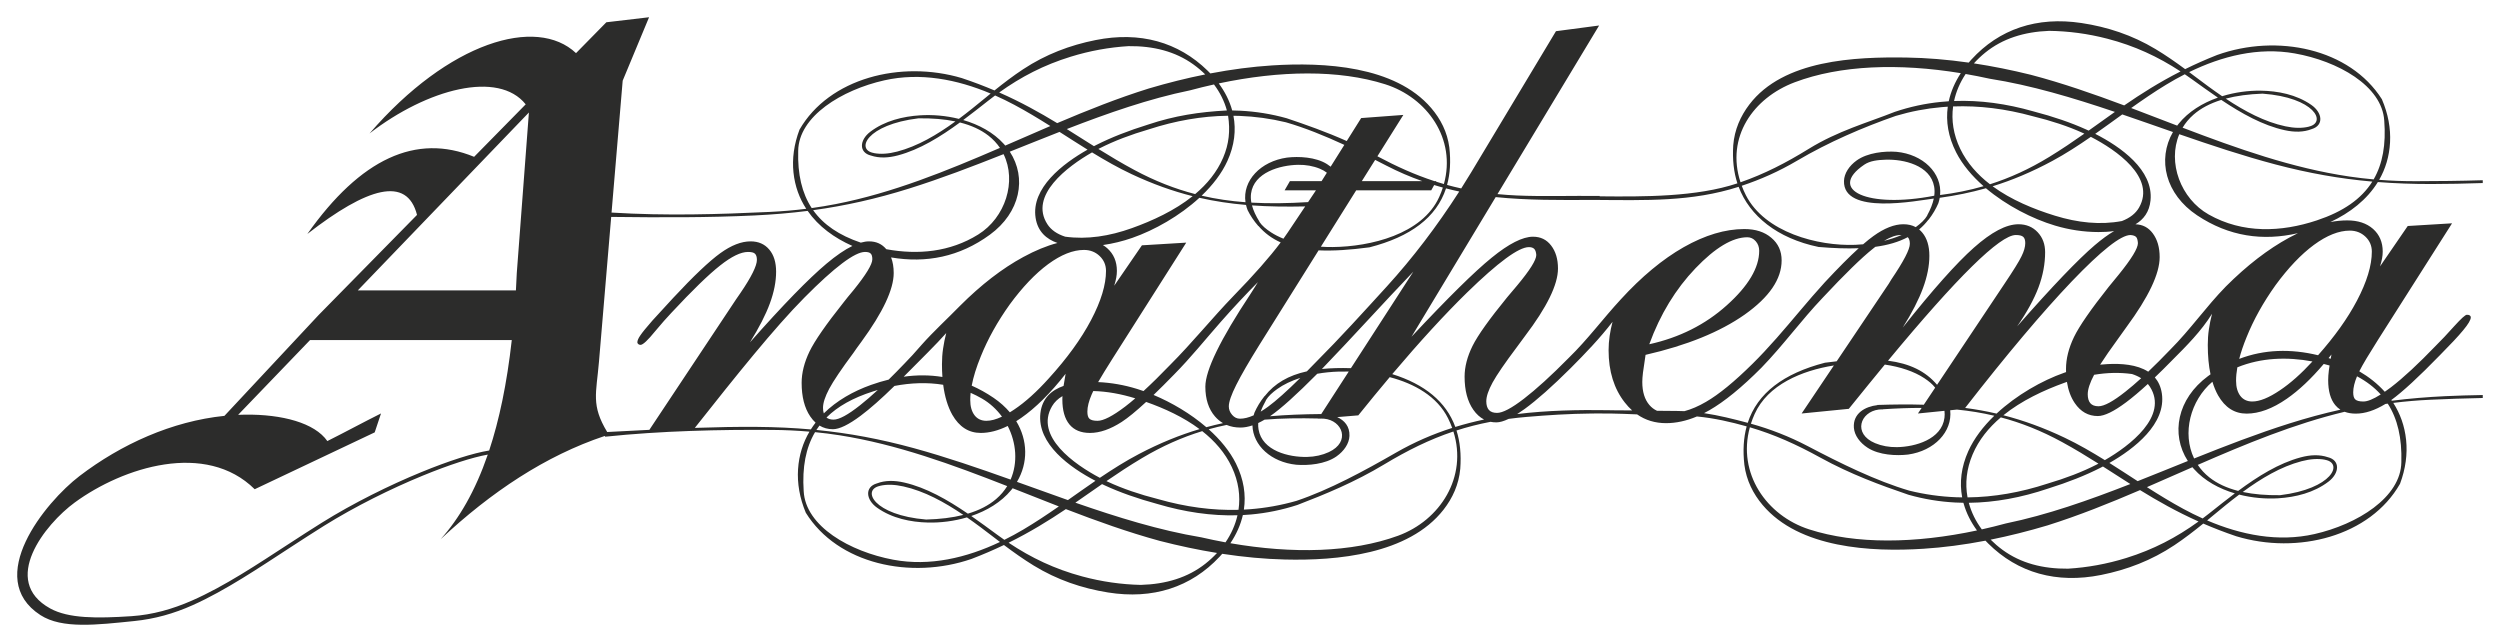 <?xml version="1.0" encoding="UTF-8" standalone="no"?>
<svg xmlns:rdf="http://www.w3.org/1999/02/22-rdf-syntax-ns#" xmlns="http://www.w3.org/2000/svg" height="149.06" viewBox="0 0 580.472 149.06" width="580.472" version="1.1" xmlns:cc="http://creativecommons.org/ns#" xmlns:dc="http://purl.org/dc/elements/1.1/">
 <desc>Für mehr Informationen siehe: http://de.wikipedia.org/wiki/The_Legend_of_Zelda:_Phantom_Hourglass</desc>
 <path d="m122.804 26.12-39.724 41.305h36.709c0.076-1.314 0.142-2.649 0.2-4.011l2.815-37.294zm164.764 92.255h-0.001c0.471-3.192 0.024-6.565-1.551-9.92-1.569-3.344-3.995-6.088-6.872-8.35-4.66 1.425-9.261 3.45-13.984 6.264-2.922 1.741-5.625 3.53-8.259 5.336 0.119 0.058 0.235 0.113 0.347 0.165 3.449 1.604 7.369 2.934 11.693 4.03 6.306 1.801 12.518 2.644 18.628 2.475zm-0.239 1.265 0.001 0.001c-0.504 2.221-1.455 4.34-2.783 6.285-1.864-0.343-3.739-0.731-5.621-1.165-9.707-1.619-19.433-4.64-29.242-8.047 2.086-1.433 4.128-2.875 6.201-4.31 0.193 0.092 0.381 0.181 0.566 0.268 3.522 1.634 7.638 3.091 12.36 4.37 6.239 1.846 12.414 2.769 18.517 2.599zm1.246-0.05 0.002-0.002c-0.522 2.285-1.51 4.479-2.897 6.54 14.473 2.513 28.216 2.172 38.92-1.731 9.796-3.574 16.201-13.646 12.861-24.212-5.536 1.853-10.665 4.395-16.07 7.647-6.874 4.136-13.73 6.947-20.145 9.412-3.554 1.156-7.135 1.881-10.745 2.21-0.64 0.059-1.282 0.102-1.926 0.136zm0.247-1.265-0.006-0.006c0.514-3.422-0.021-7.026-1.834-10.675-1.444-2.906-3.68-5.596-6.34-7.975 1.379-0.384 2.764-0.718 4.162-1.004 0.968 0.406 2.044 0.609 3.228 0.609 0.869 0 1.791-0.17 2.772-0.506 0.121 4.676 4.376 8.543 10.168 9.14 2.744 0.22 6.73-0.111 9.322-1.92 1.774-1.239 2.964-2.996 3.034-4.77 0.087-2.223-1.176-3.618-2.848-4.37l4.9-0.405c2.514-3.126 4.946-6.084 7.295-8.873 5.713 1.502 11.008 4.444 13.551 9.564 0.369 0.741 0.686 1.485 0.955 2.226-4.44 1.419-8.779 3.288-13.035 5.732-7.414 4.259-15.47 8.63-23.11 11.199-3.571 1.024-7.18 1.669-10.825 1.948-0.463 0.035-0.926 0.064-1.39 0.086zm163.654-94.815-0.002 0.003c-0.635 0.04-1.269 0.091-1.903 0.156-3.572 0.362-7.115 1.119-10.624 2.304-6.33 2.515-13.214 4.409-19.98 8.59-5.32 3.285-10.374 5.864-15.84 7.76-3.43-10.466 2.925-19.576 12.594-23.224 10.565-3.987 24.183-4.464 38.553-2.111-1.349 2.06-2.305 4.249-2.797 6.522zm-0.223 1.261 0.001 0.001c-0.463 0.029-0.922 0.061-1.384 0.101-3.609 0.312-7.179 0.99-10.705 2.042-7.544 2.63-15.599 6.089-22.899 10.396-4.191 2.473-8.47 4.372-12.854 5.826 0.274 0.734 0.598 1.47 0.97 2.204 4.383 8.6 16.68 11.84 25.365 11.504 0.62-0.025 1.235-0.066 1.845-0.121 0.881-0.765 1.674-1.399 2.373-1.9 2.522-1.83 4.87-2.757 6.984-2.757 1.087 0 2.041 0.221 2.864 0.67 0.025-0.019 0.051-0.037 0.076-0.055 1.095-0.805 2.014-1.643 2.595-2.629-0.004-0.015-0.007-0.03-0.013-0.045 0.759-1.375 1.28-2.679 1.534-3.904-3.816 0.466-21.075 3.934-20.852-4.084 0.049-1.764 1.21-3.522 2.953-4.771 2.549-1.825 6.496-2.194 9.217-2.001 6.176 0.575 10.636 4.919 10.149 10.035 3.45-0.435 6.794-1.096 10.094-2.051-2.664-2.337-4.91-4.987-6.374-7.862-1.84-3.611-2.411-7.189-1.939-10.599zm1.235-0.052 0.005-0.007c6.053-0.229 12.217 0.545 18.488 2.272 4.296 1.046 8.196 2.33 11.633 3.889 0.113 0.051 0.229 0.105 0.346 0.16-2.59 1.821-5.247 3.626-8.124 5.386-4.649 2.844-9.186 4.902-13.789 6.365-2.877-2.22-5.312-4.921-6.905-8.23-1.597-3.315-2.084-6.659-1.654-9.835zm0.221-1.266-0.001-0.001c6.048-0.23 12.182 0.625 18.386 2.397 4.695 1.222 8.79 2.631 12.299 4.219 0.185 0.084 0.372 0.17 0.564 0.26 2.039-1.446 4.046-2.9 6.098-4.346-9.76-3.288-19.433-6.192-29.071-7.704-1.87-0.412-3.732-0.78-5.585-1.101-1.294 1.946-2.214 4.062-2.689 6.276zm1.876 91.985h0.001c-0.632-3.389-0.23-6.995 1.435-10.696 1.333-2.96 3.465-5.732 6.031-8.211-2.855-0.676-5.734-1.141-8.672-1.431l-1.564 0.158c0.541 4.996-3.689 9.42-9.765 10.281-2.732 0.325-6.729 0.146-9.389-1.562-1.819-1.171-3.076-2.881-3.212-4.651-0.261-3.371 2.669-4.947 5.46-5.259-0.004-0.015-0.009-0.028-0.011-0.043 3.779-0.124 7.346-0.16 10.784-0.052l2.639-3.955c-0.63-0.833-1.512-1.541-2.536-2.219-2.319-1.532-5.546-2.624-9.155-3.147-1.248 1.514-2.531 3.081-3.853 4.709l-4.509 5.566-10.953 1.083 7.492-11.156c-7.461 1.192-15.336 4.468-18.398 11.266-0.34 0.755-0.629 1.51-0.869 2.261 4.49 1.248 8.898 2.95 13.244 5.23 7.571 3.974 15.789 8.035 23.521 10.311 3.606 0.886 7.237 1.394 10.891 1.532 0.466 0.018 0.932 0.029 1.4 0.034l-0.003 0.004c-0.002-0.014-0.006-0.029-0.009-0.041l-0.002-0.01zm1.25-0.005 0.021 0.054c6.109-0.064 12.28-1.143 18.51-3.183 4.279-1.26 8.144-2.74 11.53-4.474 0.11-0.056 0.225-0.116 0.34-0.177-2.7-1.704-5.469-3.389-8.455-5.018-4.826-2.631-9.501-4.48-14.213-5.725-2.79 2.37-5.109 5.204-6.55 8.605-1.436 3.393-1.764 6.76-1.184 9.918zm0.3 1.31-0.002 0.009c0.589 2.196 1.62 4.275 3.02 6.165 1.849-0.411 3.708-0.871 5.571-1.377 9.64-1.986 19.242-5.376 28.915-9.155-2.14-1.354-4.234-2.717-6.361-4.071-0.189 0.099-0.374 0.196-0.555 0.289-3.458 1.766-7.514 3.38-12.185 4.838-6.161 2.083-12.299 3.24-18.402 3.304zm-1.191 0.22h-0.001l-0.011-0.043c-0.016-0.062-0.035-0.125-0.051-0.189l0.006 0.009c-0.644-0.009-1.288-0.029-1.931-0.064-3.619-0.19-7.225-0.779-10.821-1.798-6.504-2.22-13.461-4.766-20.489-8.637-5.525-3.045-10.746-5.39-16.35-7.03-2.935 10.686 3.85 20.508 13.775 23.704 10.845 3.494 24.593 3.31 38.958 0.247-1.415-1.94-2.466-4.019-3.084-6.2zm83.92-10.213c-1.625-0.324-3.464-0.189-5.484 0.343-4.804 1.262-9.346 3.975-13.645 7.136 2.554 0.545 5.454 0.789 8.67 0.748 12.148-1.48 14.756-7.461 10.449-8.215 0.004-0.004 0.006-0.008 0.01-0.011zm-88.38-11.361c0.064 0.555 0.065 1.095-0.002 1.617-0.645 5.024-6.81 6.749-11.019 6.815-1.83 0.028-3.558-0.286-5.09-0.927-5.236-2.191-3.444-7.259 0.831-7.798 0.216-0.015 0.431-0.031 0.646-0.045 0.114-0.003 0.229-0.001 0.345 0.003-0.001-0.007-0.001-0.018-0.002-0.026 3.11-0.205 6.095-0.321 8.995-0.316l-0.864 1.295 6.16-0.618zm-1.698-6.07c-0.003-0.004-0.004-0.006-0.006-0.009-0.002 0.011-0.006 0.021-0.009 0.031l-0.004 0.005c-2.701-3.184-6.397-4.954-11.393-5.598 16.109-19.454 25.996-29.181 29.677-29.181 0.8 0 1.366 0.128 1.702 0.412 0.334 0.284 0.489 0.772 0.489 1.469 0 0.851-0.282 1.881-0.876 3.066-0.566 1.186-1.881 3.297-3.942 6.366l-15.639 23.438zm-23.331-5.431c-0.885 0.095-1.791 0.206-2.726 0.331-9.591 2.482-15.685 7.059-17.925 13.957-3.334-0.889-6.711-1.735-10.148-2.25 0.404-0.206 0.807-0.424 1.214-0.657 3.481-1.99 7.537-5.289 12.119-9.894 5.098-5.255 9.205-10.982 14.224-16.247 5.128-5.489 9.02-9.276 11.674-11.389 0.184-0.149 0.365-0.291 0.544-0.43 2.936-0.396 5.428-1.125 7.529-2.245 0.331 0.334 0.484 0.85 0.484 1.54 0 1.312-1.444 4.071-4.304 8.296l-0.593 0.981-12.091 18.006zm-35.351 11.576c-0.59-0.029-1.18-0.044-1.774-0.045-1.52-0.004-3.053-0.02-4.595-0.041-0.68-0.315-1.268-0.759-1.764-1.34-1.1-1.282-1.65-3.064-1.65-5.365 0-0.551 0.052-1.284 0.156-2.147 0.105-0.863 0.315-2.25 0.603-4.135 9.607-2.199 17.275-5.315 23.009-9.345 5.731-4.058 8.585-8.246 8.585-12.589 0-2.147-0.785-3.901-2.382-5.237-1.571-1.36-3.665-2.04-6.281-2.04-4.451 0-9.136 1.414-14.084 4.214-4.919 2.801-9.789 6.857-14.605 12.119-4.156 4.495-7.676 9.299-12.085 13.588-4.085 4.14-7.553 7.282-10.404 9.479-2.85 2.195-4.931 3.29-6.241 3.29-0.849 0-1.49-0.224-1.9-0.698-0.386-0.449-0.593-1.123-0.593-1.996 0-1.121 0.487-2.569 1.465-4.364 0.976-1.771 2.851-4.515 5.625-8.207 0.438-0.574 1.08-1.446 1.875-2.545 5.112-6.735 7.681-11.973 7.681-15.714 0-2.196-0.54-3.967-1.594-5.339-1.052-1.373-2.439-2.045-4.211-2.045-2.39 0-5.601 1.62-9.581 4.864-4.009 3.243-10.197 9.354-18.624 18.36l19.545-32.422c7.34 0.752 14.925 0.699 22.674 0.654 12.33 0.085 22.851 0.443 33.737-3.041 2.555 6.742 8.932 11.959 18.55 13.965 3.458 0.295 6.556 0.403 9.329 0.294-2.16 1.964-4.791 4.61-7.893 7.938-3.886 4.256-7.414 8.676-11.182 12.945-1.962 2.226-3.821 4.215-5.575 5.944-4.188 4.134-7.775 7.093-10.811 8.845-1.726 1.008-3.394 1.728-5.005 2.16zm-12.143-0.169c-1.71-0.021-3.434-0.037-5.171-0.036v-0.015c-7.456-0.119-14.614 0.046-21.517 0.895 0.541-0.344 1.114-0.733 1.715-1.169 2.85-2.07 6.423-5.237 10.685-9.479 3.36-3.368 6.832-6.978 9.738-10.771-0.566 2.134-0.916 4.385-0.916 6.596 0 4.895 1.258 8.951 3.769 12.146 0.534 0.685 1.1 1.295 1.699 1.833zm-9.189 0.708v0.011c0.336-0.007 0.67-0.013 1.002-0.016 1.006-0.003 2.022 0.006 3.047 0.026 0-0.004-0.001-0.01-0.001-0.015 2.14 0.035 4.241 0.119 6.296 0.206 1.942 1.356 4.185 2.036 6.726 2.036 2.322 0 4.714-0.519 7.162-1.554 4.141 0.398 7.93 1.289 11.551 2.303-0.724 2.646-0.909 5.617-0.532 8.926 0.471 3.636 2.045 6.729 4.235 9.325 8.508 10.091 25.246 10.932 37.289 10.168 4.669-0.296 9.508-0.931 14.457-1.881 0.21 0.223 0.422 0.445 0.642 0.662 6.876 6.815 15.848 9.375 26.211 7.298 6.019-1.208 11.695-3.371 17.009-6.911 2.306-1.536 4.514-3.239 6.706-5.018 2.37 1.025 4.901 2.01 7.643 2.94 14.289 4.336 31.096 0.024 38.044-12.18 1.299-3.478 1.75-6.907 1.413-10.164-0.341-3.294-1.4-6.156-2.98-8.617 2.815-0.354 5.683-0.598 8.595-0.733 3.893-0.18 7.982-0.323 12.181-0.406v-0.689c-2.974 0.049-5.867 0.133-8.631 0.263-4.332 0.205-8.454 0.55-12.479 1.062-0.039-0.058-0.079-0.114-0.119-0.17 2.605-1.89 6.375-5.36 11.287-10.412 2.421-2.449 4.247-4.375 5.419-5.809 1.173-1.406 1.746-2.397 1.746-2.971 0-0.207-0.079-0.339-0.234-0.443-0.158-0.104-0.365-0.156-0.677-0.156-0.365 0-1.33 0.885-2.945 2.659-1.59 1.796-3.022 3.283-4.247 4.506-4.062 4.221-7.527 7.451-10.42 9.665-0.506 0.385-0.99 0.734-1.45 1.051-1.677-1.871-3.691-3.449-5.916-4.749 0.814-1.615 2.281-4.054 4.37-7.349l17.169-27.016-10.291 0.624-6.434 9.379c0.207-0.65 0.364-1.275 0.469-1.821 0.104-0.575 0.155-1.095 0.155-1.616 0-2.19-0.755-3.934-2.24-5.264-1.512-1.327-3.518-1.979-5.992-1.979-1.27 0-2.578 0.128-3.925 0.384 4.535-2.112 8.506-5.183 11.027-9.286 4.01 0.315 8.107 0.46 12.405 0.456 3.899-0.005 7.891-0.089 11.954-0.226v-0.655c-5.269 0.166-10.441 0.214-15.508 0.225-2.891 0.006-5.741-0.099-8.545-0.315 1.444-2.519 2.351-5.412 2.527-8.699 0.174-3.249-0.441-6.631-1.897-10.021-7.475-11.783-24.325-15.259-38.258-10.27-2.667 1.055-5.125 2.154-7.421 3.285-2.257-1.661-4.526-3.245-6.884-4.659-5.435-3.261-11.16-5.136-17.177-6.046-10.361-1.566-19.116 1.405-25.589 8.5-0.206 0.226-0.406 0.456-0.604 0.688-4.946-0.705-9.769-1.104-14.404-1.175-11.959-0.181-28.609 0.489-36.535 10.914-2.04 2.683-3.447 5.827-3.735 9.46-0.21 3.304 0.119 6.244 0.965 8.835-9.509 3.174-21.698 3.118-31.976 3.015v-0.091c-6.691-0.069-13.306 0.16-19.241-0.107-1.545-0.07-3.039-0.176-4.489-0.319l23.599-39.146-10.019 1.32-19.702 32.805c-0.757 1.252-1.524 2.487-2.299 3.705-1.115-0.245-2.209-0.514-3.288-0.811 0.715-2.59 0.897-5.496 0.524-8.734-0.469-3.558-2.029-6.581-4.2-9.119-8.435-9.861-25.025-10.662-36.961-9.898-4.626 0.296-9.422 0.924-14.328 1.86-0.209-0.217-0.42-0.435-0.637-0.647-6.817-6.659-15.71-9.151-25.98-7.104-5.965 1.189-11.59 3.312-16.856 6.785-2.284 1.506-4.471 3.174-6.644 4.918-2.35-1-4.859-1.96-7.575-2.866-14.164-4.224-30.82 0.019-37.7 11.97-1.286 3.404-1.732 6.76-1.397 9.945 0.339 3.223 1.39 6.022 2.958 8.429-2.79 0.349-5.631 0.593-8.519 0.728-11.68 0.549-23.942 0.936-36.681 0.149 0.861-10.207 1.724-20.415 2.586-30.622l6.126-14.73-9.918 1.166-7.042 7.165c-9.154-8.645-29.532-2.666-47.943 18.65 13.476-10.401 29.929-14.689 36.259-6.76l-11.978 12.185c-13.463-5.537-26.37 0.431-38.72 17.911 13.939-10.842 23.135-13.533 25.465-4.424l-22.84 23.238-21.878 23.42c-12.193 1.251-23.972 6.584-33.65 13.974-7.941 6.065-22.34 23.711-9.068 32.292 5.037 3.257 13.124 2.256 21.78 1.376 4.739-0.48 9.158-1.715 13.567-3.686 7.655-3.424 15.464-8.719 22.875-13.537 2.558-1.663 5.082-3.305 7.611-4.881 7.293-4.543 15.58-8.634 22.905-11.644 6.101-2.506 11.525-4.264 15.127-4.9-2.916 8.481-6.639 14.852-10.956 19.655 11.78-11.005 24.364-19.391 38.116-23.981 0.034 0.058 0.068 0.115 0.101 0.172 13.011-1.367 26.844-1.671 38.814-1.575 2.916 0.022 5.79 0.158 8.616 0.404-1.485 2.519-2.434 5.421-2.65 8.725-0.211 3.268 0.37 6.676 1.801 10.101 7.406 11.931 24.366 15.6 38.479 10.723 2.704-1.034 5.196-2.115 7.525-3.23 2.259 1.695 4.53 3.311 6.893 4.758 5.445 3.336 11.2 5.281 17.26 6.259 10.436 1.681 19.304-1.22 25.914-8.291 0.211-0.226 0.416-0.456 0.618-0.686 4.982 0.76 9.842 1.21 14.518 1.327 12.065 0.306 28.759-1.174 36.876-11.581 2.089-2.679 3.542-5.829 3.875-9.48 0.25-3.321-0.049-6.282-0.873-8.899 2.524-0.811 5.138-1.482 7.904-2.013 0.429 0.086 0.876 0.131 1.344 0.131 0.779 0 1.732-0.27 2.864-0.814 1.333-0.179 2.705-0.328 4.12-0.449 4.799-0.41 9.921-0.75 15.352-0.799zm171.389-12.704c-0.062-0.02-0.124-0.04-0.186-0.059-0.102-0.033-0.204-0.064-0.306-0.094 0.221-0.276 0.444-0.555 0.666-0.839-0.061 0.35-0.119 0.679-0.174 0.991zm-2.933-0.82c-6.354-1.53-12.504-1.371-18.309 0.849 0.404-1.558 0.976-3.244 1.719-5.06 1.614-4.011 3.855-8.05 6.721-12.061 2.945-4.013 5.914-7.14 8.909-9.352 3.024-2.215 5.785-3.31 8.339-3.31 1.406 0 2.631 0.469 3.62 1.407 0.993 0.938 1.486 2.11 1.486 3.465 0 3.204-1.146 7.009-3.465 11.41-2.17 4.12-5.184 8.329-9.02 12.652zm-24.97 4.433c-0.199 0.14-0.395 0.282-0.593 0.427-7.122 5.26-8.716 13.44-4.673 19.699-3.901 1.569-7.784 3.15-11.655 4.678-2.192-1.417-4.372-2.848-6.56-4.225 5.768-3.289 13.245-9.07 12.176-16.157-0.234-1.544-0.812-2.756-1.625-3.701 1.274-1.216 2.627-2.555 4.058-4.021 3.326-3.322 6.732-6.745 9.225-10.761-0.311 1.173-0.546 2.371-0.729 3.596-0.182 1.199-0.26 2.422-0.26 3.647 0 2.554 0.212 4.827 0.635 6.819zm-14.469-0.611c-2.609-1.689-6.319-1.925-9.389-1.766-0.593 0.03-1.184 0.075-1.772 0.134 1.042-1.631 2.455-3.669 4.235-6.109 0.439-0.591 1.083-1.494 1.88-2.627 5.129-6.959 7.706-12.369 7.706-16.235 0-2.269-0.541-4.099-1.597-5.516-1.014-1.36-2.339-2.056-4.018-2.109 1.857-1.106 3.224-2.845 3.494-5.543 0.711-7.088-6.975-12.469-12.846-15.456 2.099-1.472 4.188-2.996 6.287-4.509 3.906 1.331 7.827 2.715 11.768 4.085-3.697 6.407-1.718 14.451 5.59 19.331 7.402 4.942 15.303 6.04 23.434 4.152-0.674 0.324-1.356 0.676-2.049 1.052-4.897 2.658-9.796 6.435-14.695 11.332-4.588 4.695-8.239 9.981-12.867 14.62-1.849 1.929-3.566 3.647-5.16 5.162zm-19.078 0.096c-0.135 0.045-0.268 0.092-0.401 0.139-5.188 1.824-11.099 5.188-15.731 9.492-2.421-0.561-4.843-0.993-7.295-1.315 9.67-12.424 17.913-22.196 24.729-29.349 6.881-7.189 11.444-10.796 13.659-10.796 0.645 0.051 1.083 0.206 1.314 0.465 0.233 0.231 0.361 0.72 0.414 1.416 0 1.211-1.495 3.66-4.46 7.32-1.005 1.21-1.802 2.164-2.345 2.86-4.124 5.204-6.803 9.07-8.039 11.621-1.238 2.578-1.855 5.053-1.855 7.396 0 0.254 0.002 0.504 0.011 0.75zm40.206 28.439c-2.114 1.593-4.168 3.279-6.162 4.938-0.427 0.356-0.854 0.71-1.282 1.06 7.874 3.37 16.471 5.088 24.921 3.169 9.921-2.251 20.074-8.499 20.171-16.711 0.154-5.555-0.868-10.031-3.159-13.574-0.18 0.025-0.361 0.049-0.54 0.075-2.445 1.49-4.73 2.245-6.879 2.245-0.971 0-1.835-0.142-2.591-0.427-11.7 2.804-22.931 7.454-34.097 12.328 0.71 1.062 1.604 2.045 2.691 2.906 1.79 1.419 4.031 2.456 6.683 3.138 4.598-3.401 9.432-6.424 14.509-7.786 2.245-0.603 4.376-0.7 6.331-0.037 0.001 0 0.001-0.001 0.001-0.002 2.885 0.721 2.712 3.69 0.164 5.647-3.399 2.606-7.679 3.639-11.681 3.89-2.89 0.18-6.046-0.083-9.079-0.856zm-31.194-8.001c5.772-3.324 14.839-10.22 10.457-17.049-0.142-0.221-0.3-0.434-0.471-0.636-1.874 1.721-3.556 3.141-5.044 4.254-2.861 2.14-5.051 3.196-6.571 3.196-2.216 0-3.995-1.005-5.361-3.015-0.917-1.35-1.521-2.994-1.819-4.919-0.171 0.06-0.343 0.121-0.514 0.184-4.836 1.746-10.019 4.156-14.238 7.566 4.65 1.189 9.33 2.881 14.277 5.237 3.139 1.495 6.22 3.279 9.283 5.181zm8.434-19.014c-0.615-0.388-1.325-0.714-2.136-0.979-2.909-0.404-5.841-0.318-8.791 0.177-0.004 0.007-0.007 0.014-0.011 0.02-0.98 1.855-1.47 3.349-1.47 4.509 0 0.902 0.206 1.597 0.594 2.061 0.414 0.489 1.056 0.721 1.906 0.721 1.315 0 3.402-1.131 6.263-3.4 1.127-0.886 2.341-1.923 3.646-3.11zm-34.951 37.481c0.846 0.846 1.771 1.643 2.772 2.375 4.223 3.091 9.354 4.421 15.204 4.362 4.51-0.274 9.021-1.086 13.531-2.489 6.271-1.951 11.615-4.736 16.76-8.465-5.106-2.283-9.467-4.756-13.58-7.291-7.086 3.039-14.21 5.907-21.476 8.193-4.461 1.334-8.876 2.442-13.211 3.315zm49.226-4.924c0.534-0.4 1.064-0.81 1.594-1.231 1.913-1.516 3.871-3.083 5.875-4.591-3.647-1.08-7.048-2.928-9.494-5.666-0.12-0.135-0.236-0.273-0.35-0.409-3.521 1.541-7.037 3.1-10.561 4.624 2.786 1.779 5.598 3.506 8.46 5.056 1.459 0.789 2.954 1.534 4.476 2.217zm41.343-28.789c-1.478-1.644-3.308-3.042-5.504-4.216-0.583 1.41-0.884 2.655-0.884 3.714 0 0.809 0.156 1.381 0.495 1.667 0.339 0.314 0.963 0.469 1.875 0.469 0.954 0 2.291-0.541 4.018-1.634zm-11.876-6.724c-0.086-0.024-0.172-0.048-0.259-0.072-0.364-0.1-0.729-0.198-1.093-0.289-2.922 3.455-5.785 6.141-8.559 8.068-3.334 2.319-6.46 3.465-9.351 3.465-2.814 0-5.003-1.407-6.619-4.221-0.526-0.941-0.969-2.002-1.323-3.18-5.131 4.362-7.074 11.974-4.246 17.817 7.301-2.924 14.669-5.777 22.146-8.137 4.035-1.274 7.938-2.329 11.821-3.192-0.45-0.287-0.85-0.641-1.2-1.065-1.093-1.33-1.641-3.257-1.641-5.81 0-0.652 0.054-1.407 0.158-2.241 0.041-0.321 0.095-0.701 0.165-1.141zm-3.976-0.939c-5.893-1.101-11.886-0.894-17.438 1.361-0.199 1.117-0.297 2.158-0.297 3.116 0 1.485 0.34 2.656 0.99 3.518 0.651 0.858 1.589 1.301 2.763 1.301 1.719 0 3.856-0.859 6.436-2.605 2.422-1.616 4.938-3.855 7.546-6.691zm-252.056-58.282c-0.584-2.151-1.605-4.185-2.994-6.035-1.833 0.406-3.675 0.859-5.522 1.356-9.553 1.956-19.069 5.286-28.654 8.998 2.121 1.32 4.197 2.652 6.306 3.974 0.186-0.096 0.37-0.191 0.55-0.282 3.426-1.734 7.446-3.319 12.074-4.75 6.089-2.04 11.856-2.925 18.24-3.26zm1.236-0.001 0.096 0.004 0.001 0.001c0.605 0.009 1.211 0.029 1.816 0.059 3.586 0.182 7.161 0.752 10.725 1.745 4.479 1.502 9.172 3.158 13.957 5.296l3.349-5.335 9.794-0.729-6.025 9.602c4.465 2.381 8.75 4.304 13.227 5.764h0.456l-0.069 0.125c0.604 0.193 1.214 0.379 1.827 0.556 2.905-10.459-3.822-20.06-13.661-23.175-10.75-3.402-24.375-3.204-38.611-0.189 1.396 1.886 2.499 4.009 3.116 6.275zm0.286 1.234c0.641 3.328 0.25 6.874-1.407 10.512-1.319 2.897-3.431 5.612-5.974 8.043 3.342 0.776 6.715 1.264 10.181 1.522-0.741-5.006 3.499-9.495 9.637-10.364 2.709-0.321 6.67-0.151 9.306 1.518 0.292 0.185 0.569 0.383 0.829 0.594l3.18-5.065c-4.54-2.098-9.135-3.962-13.571-5.245-3.574-0.862-7.174-1.354-10.794-1.485-0.46-0.016-0.931-0.03-1.387-0.03zm-1.239 0h-0.086v-0.001c-6.029 0.08-12.119 1.144-18.266 3.139-4.24 1.239-8.071 2.691-11.425 4.393-0.11 0.055-0.224 0.115-0.338 0.175 2.676 1.664 5.421 3.309 8.381 4.897 4.785 2.569 9.419 4.37 14.089 5.582 2.764-2.322 5.061-5.099 6.487-8.429 1.374-3.206 1.684-6.336 1.157-9.756zm250.946 2.53c-1.594 0.399-3.42 0.354-5.445-0.077-4.817-1.022-9.449-3.498-13.859-6.43 2.501-0.665 5.36-1.045 8.546-1.157 12.099 0.886 14.974 6.7 10.746 7.654 0.004 0.005 0.007 0.007 0.011 0.011zm-98.647 26.51c1.455-0.359 2.825-0.811 4.066-1.347-0.061-0.003-0.124-0.003-0.19-0.003-1.076 0-2.374 0.449-3.876 1.35zm11.665-10.475c0.096-0.74 0.089-1.451-0.031-2.127-0.885-4.957-7.072-6.375-11.242-6.237-1.814 0.06-3.629 0.236-4.992 1.164-8.662 5.889 0.849 10.199 16.266 7.201zm1.266 0.484c-0.072 0.416-0.176 0.836-0.316 1.26-0.549 1.272-1.284 2.555-2.289 3.85-0.004-0.013-0.007-0.026-0.011-0.037-0.649 0.848-1.369 1.603-2.163 2.275 0.268 0.221 0.517 0.472 0.75 0.754 1.081 1.312 1.624 3.091 1.624 5.36 0 2.319-0.49 4.817-1.47 7.473-0.98 2.68-2.551 5.747-4.716 9.2 6.934-8.736 12.449-14.946 16.519-18.554 4.099-3.635 7.526-5.439 10.36-5.439 1.805 0 3.299 0.62 4.459 1.856 1.159 1.235 1.727 2.783 1.727 4.638 0 2.708-0.517 5.439-1.547 8.195-1.03 2.731-2.681 5.747-4.947 9.02 8.195-9.329 14.2-15.59 18.012-18.837 1.637-1.394 3.136-2.49 4.503-3.285-1.239 0.171-2.482 0.23-3.64 0.226-3.426-0.011-6.789-0.519-10.086-1.504-5.226-1.562-11.242-4.619-16.039-8.67-3.529 1.002-7.07 1.716-10.729 2.22zm65.576-23.59c-2.17-1.479-4.286-3.055-6.343-4.606-0.441-0.334-0.88-0.662-1.321-0.991 7.629-3.721 16.055-5.839 24.514-4.339 9.932 1.759 20.29 7.475 20.788 15.624 0.425 5.506-0.365 9.999-2.461 13.626-1.901-0.17-3.783-0.391-5.643-0.665-13.276-1.956-26.03-6.505-38.716-11.339 0.65-1.09 1.486-2.106 2.521-3.014 1.701-1.495 3.869-2.632 6.46-3.436 4.719 3.156 9.654 5.926 14.745 7.035 2.252 0.49 4.366 0.486 6.27-0.265l0.001 0.001c2.821-0.854 2.504-3.792-0.115-5.614-3.493-2.425-7.78-3.245-11.755-3.301-2.869-0.041-5.98 0.371-8.945 1.284zm-30.486 9.438c5.878 3.024 15.19 9.435 11.188 16.424-0.771 1.347-2.081 2.396-3.973 3.123-5.059 0.955-10.26 0.389-15.562-1.245-4.872-1.501-10.12-3.646-14.465-6.829 4.546-1.404 9.095-3.308 13.877-5.884 3.034-1.635 5.996-3.554 8.935-5.589zm-27.156-17.062c0.795-0.881 1.673-1.715 2.627-2.49 4.029-3.271 9.044-4.838 14.836-5.06 4.479 0.056 8.984 0.646 13.518 1.824 6.304 1.635 11.73 4.145 17.006 7.6-4.942 2.51-9.139 5.175-13.086 7.889-7.164-2.678-14.355-5.185-21.661-7.105-4.481-1.11-8.906-1.999-13.24-2.658zm48.971 2.53c0.547 0.371 1.093 0.752 1.639 1.145 1.968 1.415 3.982 2.875 6.04 4.276-3.558 1.248-6.832 3.245-9.119 6.08-0.114 0.14-0.221 0.281-0.328 0.424-3.562-1.363-7.119-2.74-10.682-4.085 2.672-1.899 5.37-3.749 8.127-5.424 1.405-0.854 2.849-1.664 4.322-2.416zm43.539 24.922c-2.538 4.049-6.781 6.978-12.88 9.004-8.315 2.761-17.21 3.098-25.113-1.365-6.511-3.676-9.6-12.089-6.825-18.642 7.37 2.553 14.804 5.032 22.321 7.018 7.755 2.046 14.995 3.324 22.496 3.986zm-400.049 57.635 20.155-30.334c0.207-0.314 0.545-0.784 0.963-1.394 2.599-3.799 3.849-6.383 3.849-7.725 0-0.684-0.15-1.165-0.456-1.446-0.276-0.278-0.834-0.403-1.62-0.403-1.646 0-3.8 1.036-6.457 3.139-2.686 2.104-6.461 5.776-11.349 11.02-1.04 1.089-2.28 2.506-3.723 4.228-1.724 2.13-2.864 3.192-3.42 3.192-0.203 0-0.356-0.076-0.507-0.175-0.151-0.129-0.229-0.281-0.229-0.406 0-0.406 0.229-0.963 0.711-1.646 0.456-0.684 1.394-1.824 2.785-3.42l4.814-5.245c4.761-5.115 8.409-8.56 10.966-10.409 2.534-1.824 4.864-2.735 7.017-2.735 1.824 0 3.266 0.632 4.331 1.897 1.065 1.244 1.595 2.965 1.595 5.144 0 2.28-0.48 4.735-1.442 7.345-0.964 2.634-2.507 5.649-4.636 9.069 7.7-8.715 13.627-14.793 17.756-18.262 2.256-1.897 4.27-3.275 6.035-4.13-4.19-1.851-7.88-4.531-10.389-8.136-3.99 0.507-8.074 0.85-12.367 1.056-10.546 0.506-21.824 0.477-33.25 0.339-0.948 11.223-1.895 22.446-2.842 33.67-0.621 7.359-1.86 10.019 1.915 16.273 3.211-0.169 6.496-0.344 9.796-0.505zm49.09-43.462c0.688-0.198 1.327-0.296 1.916-0.296 1.667 0 2.987 0.599 4.009 1.82 7.308 1.339 14.773 0.675 21.337-3.41 6.32-3.933 8.986-12.355 5.889-18.664-7.234 2.871-14.536 5.673-21.945 7.992-7.644 2.391-14.811 4.001-22.27 5.02 2.391 3.373 6.044 5.839 11.064 7.537zm7.036 3.431c0.4 1.035 0.605 2.24 0.605 3.618 0 3.8-2.507 9.119-7.497 15.956-0.836 1.141-1.47 2.002-1.849 2.584-2.788 3.75-4.662 6.535-5.624 8.334-0.963 1.824-1.444 3.292-1.444 4.433 0 0.494 0.062 0.922 0.184 1.286 2.989-2.959 6.845-5.146 10.989-6.619 1.363-0.485 2.719-0.892 4.07-1.221 1.147-1.126 2.356-2.351 3.626-3.679 1.192-1.19 2.535-2.685 4.079-4.459 2.634-2.973 6.053-6.121 8.865-8.999 4.897-4.899 9.796-8.676 14.695-11.332 2.781-1.516 5.42-2.6 7.929-3.256-2.541-0.889-4.584-2.626-5.076-5.843-1.062-6.933 6.346-12.6 12.062-15.825-2.17-1.345-4.331-2.741-6.504-4.125-3.836 1.5-7.685 3.053-11.55 4.593 4.01 6.119 2.434 14.124-4.624 19.28-7.07 5.165-14.816 6.655-22.936 5.275zm-15.002 37.171c0.4 0.329 0.956 0.489 1.649 0.489 1.292 0 3.345-1.114 6.156-3.342 1.259-0.99 2.626-2.169 4.11-3.542-0.386 0.114-0.771 0.231-1.156 0.355-4.596 1.471-8.162 3.454-10.759 6.041zm64.181-40.044c0.357 0.217 0.694 0.465 1.008 0.741 1.484 1.329 2.239 3.074 2.239 5.264 0 0.52-0.051 1.041-0.155 1.616-0.105 0.545-0.26 1.171-0.469 1.821l6.435-9.38 10.29-0.623-17.169 27.016c-1.363 2.15-2.461 3.935-3.286 5.365 3.067 0.138 6.08 0.671 9.035 1.585 0.494 0.152 0.993 0.316 1.498 0.495 1.877-1.719 3.935-3.741 6.171-6.064 5.168-5.166 9.694-10.816 14.769-16.066 4.74-4.861 8.369-8.99 10.912-12.38-2.04-0.915-3.751-2.181-5.183-3.845-0.004 0.011-0.008 0.025-0.01 0.037-1.069-1.224-1.866-2.449-2.478-3.674-0.161-0.409-0.286-0.818-0.379-1.222-3.679-0.316-7.251-0.845-10.826-1.657-4.589 4.218-10.445 7.516-15.588 9.309-2.23 0.776-4.501 1.331-6.815 1.661zm-2.239 33.899c-0.15 0.301-0.274 0.574-0.376 0.815-0.65 1.512-0.99 2.84-0.99 3.961 0 0.809 0.158 1.381 0.495 1.666 0.34 0.315 0.964 0.469 1.876 0.469 1.355 0 3.491-1.091 6.41-3.308 0.743-0.569 1.524-1.206 2.342-1.91-3.289-1.015-6.545-1.615-9.758-1.694zm44.155-35.375c0.36-0.497 0.695-0.978 1.004-1.44l4.05-6.051c-4.343 0.092-8.416 0.044-12.355-0.236 0.315 1.191 0.9 2.447 1.726 3.763-0.004 0.015-0.006 0.03-0.011 0.045 0.631 0.94 1.59 1.719 2.724 2.458 0.843 0.547 1.805 1.036 2.862 1.462zm5.724-8.494 1.834-2.74h-7.281l1.23-2.134h7.357l1.224-1.95c-0.444-0.346-0.988-0.662-1.645-0.934-1.519-0.625-3.231-0.929-5.045-0.899-4.171 0.069-10.281 1.765-10.919 6.683-0.086 0.67-0.058 1.37 0.075 2.094 4.201 0.241 8.551 0.164 13.17-0.12zm15.574-9.804-3.095 4.93h14.024c-2.808-0.991-5.584-2.181-8.336-3.603-0.856-0.443-1.721-0.886-2.592-1.327zm13.7 5.843-0.676 1.221h-17.424l-8.201 13.094c0.911 0.061 1.839 0.089 2.772 0.079 8.691-0.094 20.739-2.925 24.688-11.595 0.338-0.74 0.624-1.479 0.861-2.214-0.675-0.185-1.349-0.379-2.02-0.585zm-26.834 15.165-13.787 22.014c-2.386 3.841-4.169 6.904-5.325 9.213-1.154 2.285-1.732 3.969-1.732 4.996 0 0.73 0.251 1.383 0.78 1.984 0.501 0.579 1.105 0.88 1.808 0.88 0.955 0 2.015-0.26 3.176-0.78 0.055-0.211 0.12-0.424 0.195-0.637 0.566-1.275 1.323-2.558 2.353-3.85 0.002 0.013 0.007 0.026 0.011 0.037 2.334-2.976 5.529-4.824 9.801-5.765 0.679-0.685 1.384-1.405 2.115-2.161 5.622-5.628 11.084-11.676 16.449-17.549 5.994-6.584 11.598-13.921 16.815-22.043-1.03-0.217-2.054-0.456-3.072-0.724-2.216 6.754-8.254 11.239-17.76 13.681-4.519 0.604-8.435 0.861-11.825 0.704zm-13.446 37.445c0.551-0.331 1.125-0.713 1.716-1.145 1.88-1.384 4.367-3.607 7.486-6.688-2.075 0.665-3.905 1.539-5.355 2.58-1.114 0.799-2.05 1.631-2.649 2.618 0.005 0.015 0.008 0.03 0.013 0.046-0.507 0.892-0.916 1.756-1.211 2.589zm51.87 1.834c-0.948-0.485-1.778-1.239-2.494-2.263-1.361-1.944-2.029-4.515-2.029-7.683 0-2.27 0.615-4.665 1.85-7.159 1.232-2.47 3.902-6.213 8.014-11.251 0.54-0.672 1.336-1.595 2.336-2.768 2.955-3.542 4.446-5.912 4.446-7.085-0.054-0.674-0.206-1.147-0.49-1.421-0.281-0.276-0.694-0.4-1.232-0.4-2.362 0-7.141 3.519-14.359 10.551-5.156 5.044-10.947 11.355-17.363 18.936 7.531 2.357 12.488 6.393 14.644 12.264 2.2-0.676 4.425-1.246 6.676-1.722zm-38.163-0.224-0.335 0.028 0.025-0.039c-4.379-0.114-8.51-0.059-12.489 0.263-0.505 0.297-0.999 0.56-1.479 0.785-0.03 0.509-0.005 1.005 0.075 1.482 0.835 4.996 7.062 6.485 11.271 6.39 1.83-0.043 3.544-0.421 5.05-1.12 5.149-2.39 3.165-7.385-1.127-7.76-0.216-0.007-0.432-0.015-0.647-0.021-0.114 0.003-0.229 0.007-0.345 0.016 0.001-0.007 0.001-0.016 0.001-0.024zm0.362-1.051 6.378-9.863c-0.782-0.019-1.546-0.015-2.285 0.005-1.722 0.05-3.414 0.221-5.026 0.505-4.784 4.824-8.406 8.092-10.893 9.806-0.029 0.02-0.058 0.037-0.085 0.058 3.781-0.329 7.718-0.472 11.911-0.511zm6.888-10.65 14.496-22.416c-7.179 7.495-14.079 15.182-21.235 22.605 2.039-0.207 4.28-0.265 6.739-0.189zm-29.712 12.76c-0.684-0.4-1.302-0.917-1.857-1.555-1.48-1.708-2.235-4.018-2.235-6.905 0-3.816 3.491-10.971 10.445-21.468 0.78-1.23 1.383-2.159 1.759-2.811-2.737 2.761-5.6 5.799-8.562 9.164-3.626 4.116-7.016 8.359-10.894 12.279-1.732 1.781-3.324 3.366-4.771 4.755 4.207 1.764 8.589 4.336 12.248 7.485 1.288-0.35 2.574-0.665 3.869-0.944zm-17.839-4.919c-2.336 2.156-4.229 3.704-5.673 4.643-2.63 1.694-5.08 2.554-7.372 2.554-2.084 0-3.674-0.651-4.769-1.979-1.093-1.33-1.641-3.257-1.641-5.811 0-0.239 0.005-0.494 0.02-0.76-1.066 0.629-1.865 1.41-2.409 2.336-4.119 6.99 5.204 13.536 11.099 16.637 2.989-2.019 5.999-3.917 9.079-5.531 4.854-2.544 9.466-4.412 14.068-5.779-3.726-2.784-8.134-4.808-12.401-6.31zm-19.172-3.723c0.115-0.744 0.275-1.677 0.474-2.811-3.542 4.532-7.008 7.946-10.344 10.264-0.375 0.261-0.75 0.506-1.119 0.738 2.699 4.452 2.789 9.676 0.17 14.09 3.958 1.419 7.899 2.85 11.825 4.23 2.136-1.5 4.26-3.011 6.395-4.473-5.89-3.065-13.582-8.557-12.784-15.68 0.394-3.519 2.624-5.396 5.383-6.357zm-12.97 9.3c-2.189 1.081-4.274 1.619-6.251 1.619-2.814 0-5.004-1.407-6.62-4.221-1.04-1.86-1.748-4.181-2.11-6.96-3.728-0.608-7.546-0.45-11.318 0.27-3.027 2.967-5.64 5.274-7.822 6.906-2.811 2.104-4.966 3.141-6.459 3.141-1.165 0-2.208-0.284-3.13-0.849-0.249 0.33-0.484 0.671-0.708 1.018 7.559 0.744 14.85 2.103 22.65 4.24 7.561 2.074 15.033 4.644 22.439 7.287 1.722-3.935 1.326-8.565-0.671-12.451zm-15.163-11.377c-0.069-0.938-0.102-1.92-0.102-2.949 0-1.224 0.076-2.449 0.259-3.646 0.182-1.226 0.419-2.424 0.73-3.596-2.254 2.551-6.364 6.58-8.42 8.67l-0.887 0.887c-0.19 0.195-0.38 0.386-0.568 0.576 3.042-0.425 6.044-0.421 8.989 0.058zm-29.449 10.607c-0.445-0.401-0.856-0.88-1.235-1.439-1.344-1.975-2.001-4.584-2.001-7.801 0-2.304 0.608-4.736 1.823-7.27 1.215-2.507 3.85-6.308 7.904-11.398 0.53-0.71 1.316-1.646 2.305-2.836 2.911-3.598 4.381-6.004 4.381-7.195 0-0.634-0.128-1.089-0.38-1.317-0.229-0.253-0.684-0.378-1.319-0.378-2.38 0-7.074 3.539-14.081 10.611-6.985 7.048-15.805 18.059-25.435 30.241 5.008-0.174 9.892-0.271 14.429-0.23 4.336 0.039 8.467 0.226 12.51 0.585 0.343-0.542 0.709-1.069 1.1-1.574zm193.577-18.203c6.987-1.544 13.008-4.554 18.008-9.056 4.999-4.476 7.513-8.716 7.513-12.643 0-0.863-0.263-1.597-0.811-2.225-0.525-0.603-1.177-0.916-1.938-0.916-3.429 0-7.459 2.409-12.041 7.197-4.605 4.817-8.193 10.68-10.73 17.642zm-157.665 12.959c0 1.484 0.339 2.656 0.989 3.518 0.652 0.858 1.59 1.3 2.763 1.3 1.049 0 2.251-0.32 3.616-0.965-1.234-1.685-2.808-3.141-4.666-4.214-0.858-0.494-1.729-0.932-2.61-1.317-0.061 0.584-0.091 1.144-0.091 1.679zm9.2 2.85c0.323-0.198 0.651-0.409 0.988-0.636 2.579-1.72 5.261-4.144 8.049-7.244 4.221-4.638 7.504-9.145 9.822-13.547 2.319-4.401 3.465-8.207 3.465-11.41 0-1.356-0.494-2.527-1.486-3.465-0.989-0.939-2.212-1.407-3.62-1.407-2.554 0-5.315 1.095-8.338 3.309-2.996 2.214-5.965 5.341-8.91 9.352-2.865 4.013-5.106 8.05-6.72 12.062-1.028 2.511-1.729 4.775-2.11 6.789 1.722 0.756 3.422 1.698 5.093 2.836 1.478 1.006 2.734 2.14 3.768 3.361zm-30.205 17.071c1.613-0.385 3.455-0.32 5.494 0.134 4.849 1.077 9.491 3.615 13.908 6.611-2.531 0.642-5.419 0.996-8.635 1.077-12.196-1.016-15.03-6.894-10.754-7.81-0.005-0.005-0.007-0.008-0.013-0.013zm20.239 7.32c2.172 1.51 4.289 3.118 6.345 4.699 0.441 0.34 0.881 0.676 1.323 1.01-7.739 3.667-16.264 5.711-24.782 4.117-9.999-1.873-20.384-7.728-20.794-15.931-0.364-5.545 0.485-10.056 2.64-13.684 1.916 0.19 3.812 0.432 5.685 0.726 13.373 2.103 26.188 6.809 38.931 11.801-0.669 1.09-1.524 2.104-2.578 3.006-1.735 1.488-3.934 2.609-6.558 3.391-4.724-3.224-9.671-6.06-14.795-7.228-2.268-0.516-4.4-0.534-6.329 0.204-0.001-0.001-0.001-0.001-0.001-0.002-2.856 0.83-2.57 3.791 0.051 5.649 3.495 2.475 7.812 3.344 11.821 3.442 2.895 0.07 6.039-0.314 9.04-1.201zm58.068 8.258c-0.812 0.879-1.708 1.709-2.68 2.479-4.101 3.25-9.178 4.775-15.025 4.94-4.518-0.102-9.056-0.743-13.617-1.972-6.341-1.71-11.786-4.29-17.07-7.819 5.015-2.476 9.279-5.114 13.293-7.805 7.196 2.768 14.424 5.362 21.773 7.369 4.509 1.163 8.963 2.103 13.328 2.809zm-49.379-3.044c-0.547-0.379-1.093-0.769-1.639-1.169-1.969-1.442-3.985-2.934-6.045-4.364 3.604-1.219 6.93-3.194 9.27-6.025 0.115-0.139 0.226-0.28 0.335-0.421 3.578 1.406 7.15 2.829 10.73 4.218-2.717 1.884-5.46 3.717-8.262 5.375-1.426 0.845-2.893 1.645-4.389 2.386zm-30.323-89.805c1.611 0.314 3.433 0.179 5.434-0.344 4.761-1.241 9.262-3.901 13.523-7.001-2.531-0.53-5.405-0.764-8.594-0.719-12.039 1.464-14.621 7.32-10.352 8.051-0.002 0.005-0.006 0.007-0.01 0.013zm19.764-7.939c2.094-1.56 4.129-3.214 6.105-4.84 0.424-0.349 0.846-0.694 1.27-1.039-7.804-3.285-16.325-4.955-24.699-3.066-9.832 2.216-19.894 8.342-19.986 16.379-0.15 5.434 0.864 9.812 3.136 13.276 1.891-0.26 3.759-0.57 5.603-0.93 13.162-2.572 25.675-7.669 38.106-13.044-0.704-1.039-1.59-1.998-2.667-2.839-1.775-1.386-3.996-2.399-6.624-3.061-4.556 3.334-9.348 6.299-14.377 7.638-2.225 0.593-4.336 0.691-6.275 0.046-0.001 0-0.001 0.001-0.001 0.001-2.86-0.701-2.69-3.606-0.165-5.525 3.368-2.555 7.609-3.571 11.576-3.821 2.864-0.181 5.992 0.072 8.999 0.825zm30.918 7.786c-5.719 3.26-14.703 10.02-10.356 16.696 0.838 1.286 2.197 2.254 4.122 2.874 5.1 0.693 10.268-0.119 15.481-1.985 4.791-1.715 9.928-4.08 14.107-7.423-4.609-1.157-9.249-2.806-14.152-5.105-3.111-1.459-6.165-3.2-9.203-5.058zm26.275-18.104c-0.838-0.828-1.756-1.605-2.749-2.321-4.185-3.018-9.271-4.314-15.069-4.247-4.47 0.275-8.94 1.075-13.411 2.454-6.214 1.917-11.509 4.65-16.606 8.305 5.061 2.226 9.384 4.64 13.463 7.116 7.021-2.984 14.08-5.801 21.281-8.045 4.42-1.311 8.796-2.402 13.091-3.261zm-48.786 4.884c-0.527 0.391-1.054 0.794-1.579 1.206-1.895 1.486-3.835 3.021-5.82 4.5 3.615 1.052 6.985 2.855 9.41 5.531 0.12 0.133 0.235 0.266 0.349 0.4 3.489-1.514 6.973-3.042 10.465-4.539-2.763-1.736-5.549-3.424-8.387-4.936-1.445-0.77-2.928-1.495-4.438-2.163zm-186.482 117.283c7.571-3.319 15.205-8.425 22.571-13.214 2.6-1.69 5.166-3.359 7.626-4.891 7.329-4.566 15.665-8.681 23.035-11.709 6.4-2.63 12.088-4.445 15.779-5.031 2.328-7.034 4.114-15.479 5.249-25.637h-46.847l-16.69 17.355c0.532-0.022 1.065-0.037 1.597-0.044 8.633-0.107 16.188 1.916 19.117 6.134 4.154-2.078 8.309-4.338 12.465-6.415-0.49 1.466-0.979 2.933-1.468 4.399-9.287 4.4-18.575 8.799-27.863 13.199-11.338-11.215-30.509-5.16-41.782 3.081-6.922 5.061-17.334 18.2-5.699 24.601 4.248 2.336 10.768 2.334 18.863 1.794 4.902-0.328 9.511-1.633 14.046-3.621z" fill-rule="evenodd" fill="#2c2c2b"/>
</svg>
